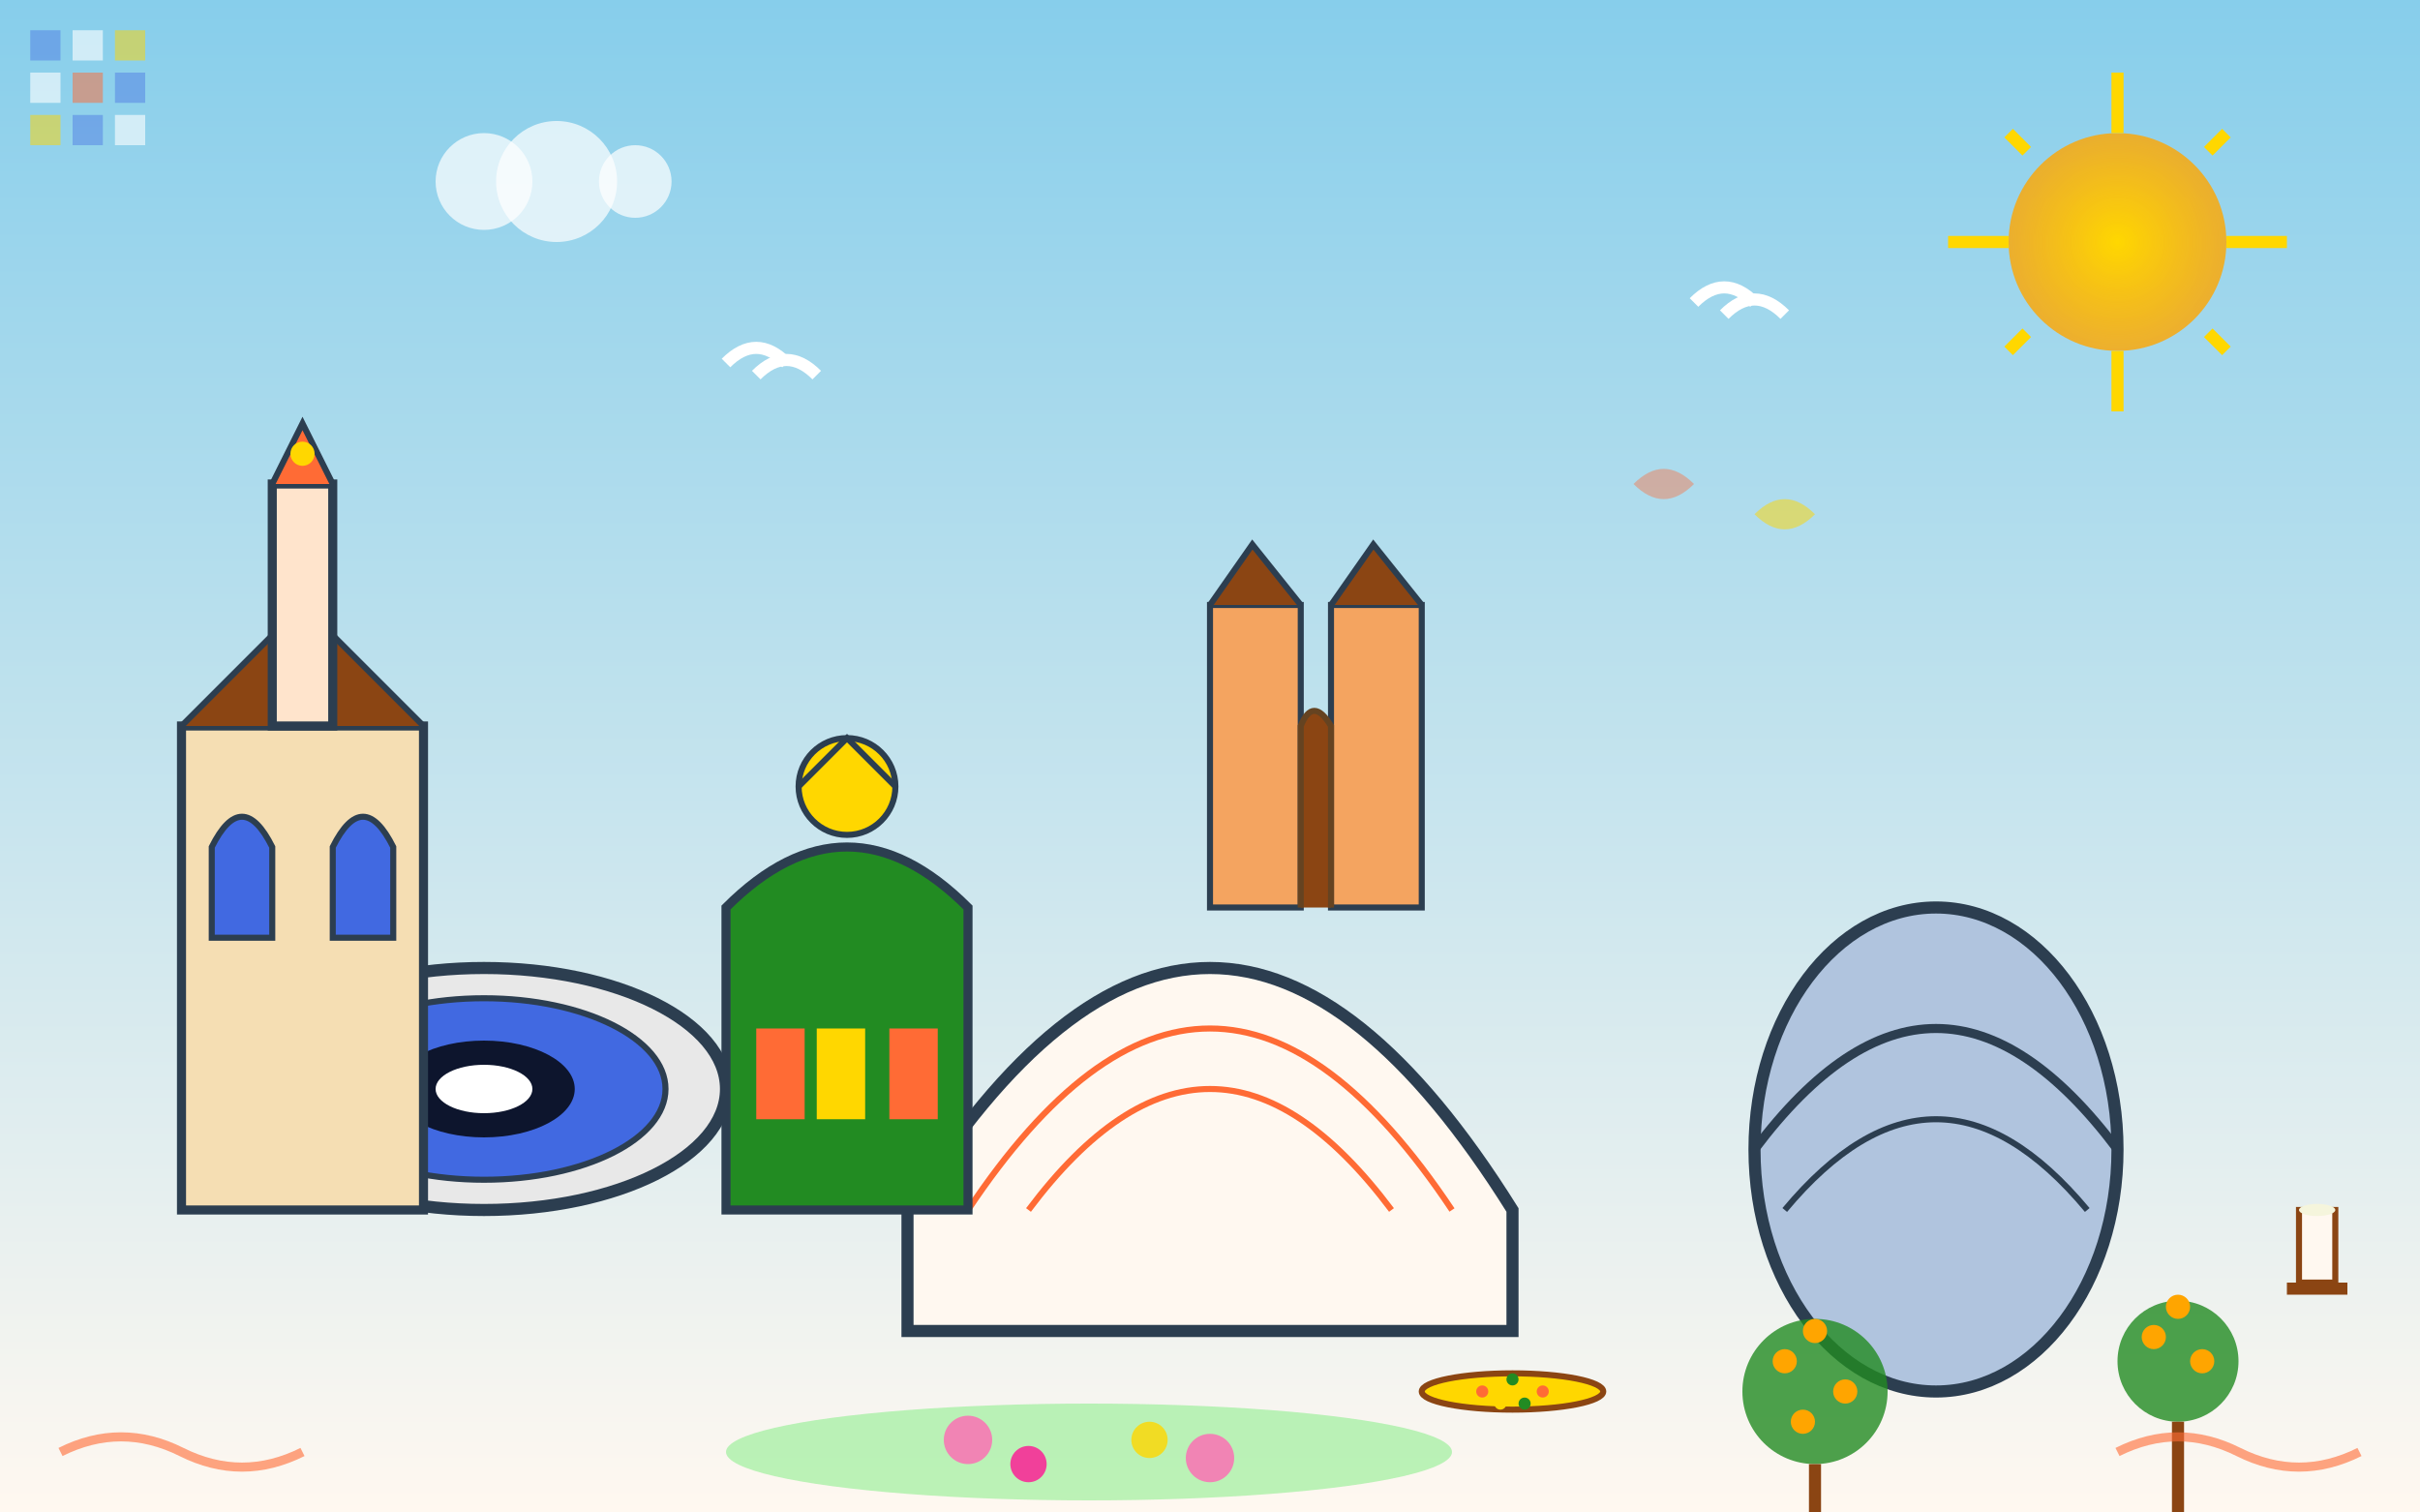 <svg width="400" height="250" viewBox="0 0 400 250" fill="none" xmlns="http://www.w3.org/2000/svg">
  <rect x="0" y="0" width="400" height="250" fill="#333333" stroke="none"/>
  <!-- Sky gradient -->
  <defs>
    <linearGradient id="valenciaSky" x1="0%" y1="0%" x2="0%" y2="100%">
      <stop offset="0%" style="stop-color:#87CEEB;stop-opacity:1" />
      <stop offset="100%" style="stop-color:#FFF8F0;stop-opacity:1" />
    </linearGradient>
    <radialGradient id="valencianSun" cx="50%" cy="50%" r="50%">
      <stop offset="0%" style="stop-color:#FFD700;stop-opacity:1" />
      <stop offset="100%" style="stop-color:#FFA500;stop-opacity:0.8" />
    </radialGradient>
  </defs>
  
  <rect width="400" height="250" fill="url(#valenciaSky)"/>
  
  <!-- City of Arts and Sciences -->
  <!-- L'Hemisfèric (Eye) -->
  <ellipse cx="80" cy="180" rx="40" ry="20" fill="#E8E8E8" stroke="#2C3E50" stroke-width="2"/>
  <ellipse cx="80" cy="180" rx="30" ry="15" fill="#4169E1" stroke="#2C3E50" stroke-width="1"/>
  <ellipse cx="80" cy="180" rx="15" ry="8" fill="#000" opacity="0.8"/>
  <ellipse cx="80" cy="180" rx="8" ry="4" fill="#FFF"/>
  
  <!-- Museu de les Ciències -->
  <path d="M150 200 Q200 120 250 200 L250 220 L150 220 Z" fill="#FFF8F0" stroke="#2C3E50" stroke-width="2"/>
  <path d="M160 200 Q200 140 240 200" stroke="#FF6B35" stroke-width="1" fill="none"/>
  <path d="M170 200 Q200 160 230 200" stroke="#FF6B35" stroke-width="1" fill="none"/>
  
  <!-- L'Àgora -->
  <ellipse cx="320" cy="190" rx="30" ry="40" fill="#B0C4DE" stroke="#2C3E50" stroke-width="2"/>
  <path d="M290 190 Q320 150 350 190" stroke="#2C3E50" stroke-width="1.5" fill="none"/>
  <path d="M295 200 Q320 170 345 200" stroke="#2C3E50" stroke-width="1" fill="none"/>
  
  <!-- Valencia Cathedral and Miguelete -->
  <rect x="30" y="120" width="40" height="80" fill="#F5DEB3" stroke="#2C3E50" stroke-width="1.5"/>
  <path d="M30 120 L50 100 L70 120" fill="#8B4513" stroke="#2C3E50" stroke-width="1"/>
  
  <!-- Miguelete Tower -->
  <rect x="45" y="80" width="10" height="40" fill="#FFE4CC" stroke="#2C3E50" stroke-width="1.5"/>
  <path d="M45 80 L50 70 L55 80" fill="#FF6B35" stroke="#2C3E50" stroke-width="1"/>
  <circle cx="50" cy="75" r="2" fill="#FFD700"/>
  
  <!-- Cathedral windows -->
  <path d="M35 140 Q40 130 45 140 L45 155 L35 155 Z" fill="#4169E1" stroke="#2C3E50" stroke-width="1"/>
  <path d="M55 140 Q60 130 65 140 L65 155 L55 155 Z" fill="#4169E1" stroke="#2C3E50" stroke-width="1"/>
  
  <!-- Central Market (Mercado Central) -->
  <path d="M120 150 Q140 130 160 150 L160 200 L120 200 Z" fill="#228B22" stroke="#2C3E50" stroke-width="1.5"/>
  <circle cx="140" cy="130" r="8" fill="#FFD700" stroke="#2C3E50" stroke-width="1"/>
  <path d="M132 130 L140 122 L148 130" stroke="#2C3E50" stroke-width="1" fill="none"/>
  
  <!-- Market stalls -->
  <rect x="125" y="170" width="8" height="15" fill="#FF6B35"/>
  <rect x="135" y="170" width="8" height="15" fill="#FFD700"/>
  <rect x="147" y="170" width="8" height="15" fill="#FF6B35"/>
  
  <!-- Torres de Serranos -->
  <rect x="200" y="100" width="15" height="50" fill="#F4A460" stroke="#2C3E50" stroke-width="1"/>
  <rect x="220" y="100" width="15" height="50" fill="#F4A460" stroke="#2C3E50" stroke-width="1"/>
  <path d="M200 100 L207 90 L215 100" fill="#8B4513" stroke="#2C3E50" stroke-width="1"/>
  <path d="M220 100 L227 90 L235 100" fill="#8B4513" stroke="#2C3E50" stroke-width="1"/>
  
  <!-- Gate between towers -->
  <path d="M215 150 L215 120 Q217 115 220 120 L220 150" fill="#8B4513" stroke="#654321" stroke-width="1"/>
  
  <!-- Orange groves -->
  <circle cx="300" cy="230" r="12" fill="#228B22" opacity="0.8"/>
  <line x1="300" y1="242" x2="300" y2="250" stroke="#8B4513" stroke-width="2"/>
  <circle cx="295" cy="225" r="2" fill="#FFA500"/>
  <circle cx="305" cy="230" r="2" fill="#FFA500"/>
  <circle cx="300" cy="220" r="2" fill="#FFA500"/>
  <circle cx="298" cy="235" r="2" fill="#FFA500"/>
  
  <circle cx="360" cy="225" r="10" fill="#228B22" opacity="0.8"/>
  <line x1="360" y1="235" x2="360" y2="250" stroke="#8B4513" stroke-width="2"/>
  <circle cx="356" cy="221" r="2" fill="#FFA500"/>
  <circle cx="364" cy="225" r="2" fill="#FFA500"/>
  <circle cx="360" cy="216" r="2" fill="#FFA500"/>
  
  <!-- Turia Gardens -->
  <ellipse cx="180" cy="240" rx="60" ry="8" fill="#90EE90" opacity="0.6"/>
  <circle cx="160" cy="238" r="4" fill="#FF69B4" opacity="0.8"/>
  <circle cx="170" cy="242" r="3" fill="#FF1493" opacity="0.8"/>
  <circle cx="190" cy="238" r="3" fill="#FFD700" opacity="0.8"/>
  <circle cx="200" cy="241" r="4" fill="#FF69B4" opacity="0.8"/>
  
  <!-- Paella pan -->
  <ellipse cx="250" cy="230" rx="15" ry="3" fill="#FFD700" stroke="#8B4513" stroke-width="1"/>
  <circle cx="245" cy="230" r="1" fill="#FF6B35"/>
  <circle cx="250" cy="228" r="1" fill="#228B22"/>
  <circle cx="255" cy="230" r="1" fill="#FF6B35"/>
  <circle cx="248" cy="232" r="1" fill="#FFD700"/>
  <circle cx="252" cy="232" r="1" fill="#228B22"/>
  
  <!-- Mediterranean elements -->
  <!-- Seagulls -->
  <path d="M120 60 Q125 55 130 60" stroke="#FFF" stroke-width="2" fill="none"/>
  <path d="M125 62 Q130 57 135 62" stroke="#FFF" stroke-width="2" fill="none"/>
  
  <path d="M280 50 Q285 45 290 50" stroke="#FFF" stroke-width="2" fill="none"/>
  <path d="M285 52 Q290 47 295 52" stroke="#FFF" stroke-width="2" fill="none"/>
  
  <!-- Sun -->
  <circle cx="350" cy="40" r="18" fill="url(#valencianSun)"/>
  <path d="M350 12 L350 22 M368 22 L365 25 M378 40 L368 40 M368 58 L365 55 M350 68 L350 58 M332 58 L335 55 M322 40 L332 40 M332 22 L335 25" stroke="#FFD700" stroke-width="2"/>
  
  <!-- Clouds -->
  <circle cx="80" cy="30" r="8" fill="white" opacity="0.7"/>
  <circle cx="92" cy="30" r="10" fill="white" opacity="0.7"/>
  <circle cx="105" cy="30" r="6" fill="white" opacity="0.7"/>
  
  <!-- Valencian tiles pattern -->
  <rect x="5" y="5" width="5" height="5" fill="#4169E1" opacity="0.4"/>
  <rect x="12" y="5" width="5" height="5" fill="#FFF" opacity="0.6"/>
  <rect x="19" y="5" width="5" height="5" fill="#FFD700" opacity="0.5"/>
  <rect x="5" y="12" width="5" height="5" fill="#FFF" opacity="0.6"/>
  <rect x="12" y="12" width="5" height="5" fill="#FF6B35" opacity="0.5"/>
  <rect x="19" y="12" width="5" height="5" fill="#4169E1" opacity="0.4"/>
  <rect x="5" y="19" width="5" height="5" fill="#FFD700" opacity="0.5"/>
  <rect x="12" y="19" width="5" height="5" fill="#4169E1" opacity="0.4"/>
  <rect x="19" y="19" width="5" height="5" fill="#FFF" opacity="0.6"/>
  
  <!-- Horchata glass -->
  <rect x="380" y="200" width="6" height="12" fill="#FFF8F0" stroke="#8B4513" stroke-width="1"/>
  <ellipse cx="383" cy="200" rx="3" ry="1" fill="#F5F5DC"/>
  <rect x="378" y="212" width="10" height="2" fill="#8B4513"/>
  
  <!-- Hand-drawn decorative elements -->
  <path d="M10 240 Q20 235 30 240 Q40 245 50 240" stroke="#FF6B35" stroke-width="1.5" fill="none" opacity="0.6"/>
  <path d="M350 240 Q360 235 370 240 Q380 245 390 240" stroke="#FF6B35" stroke-width="1.5" fill="none" opacity="0.6"/>
  
  <!-- Small architectural details -->
  <path d="M270 80 Q275 75 280 80 Q275 85 270 80" fill="#FF6B35" opacity="0.4"/>
  <path d="M290 85 Q295 80 300 85 Q295 90 290 85" fill="#FFD700" opacity="0.5"/>
</svg>
